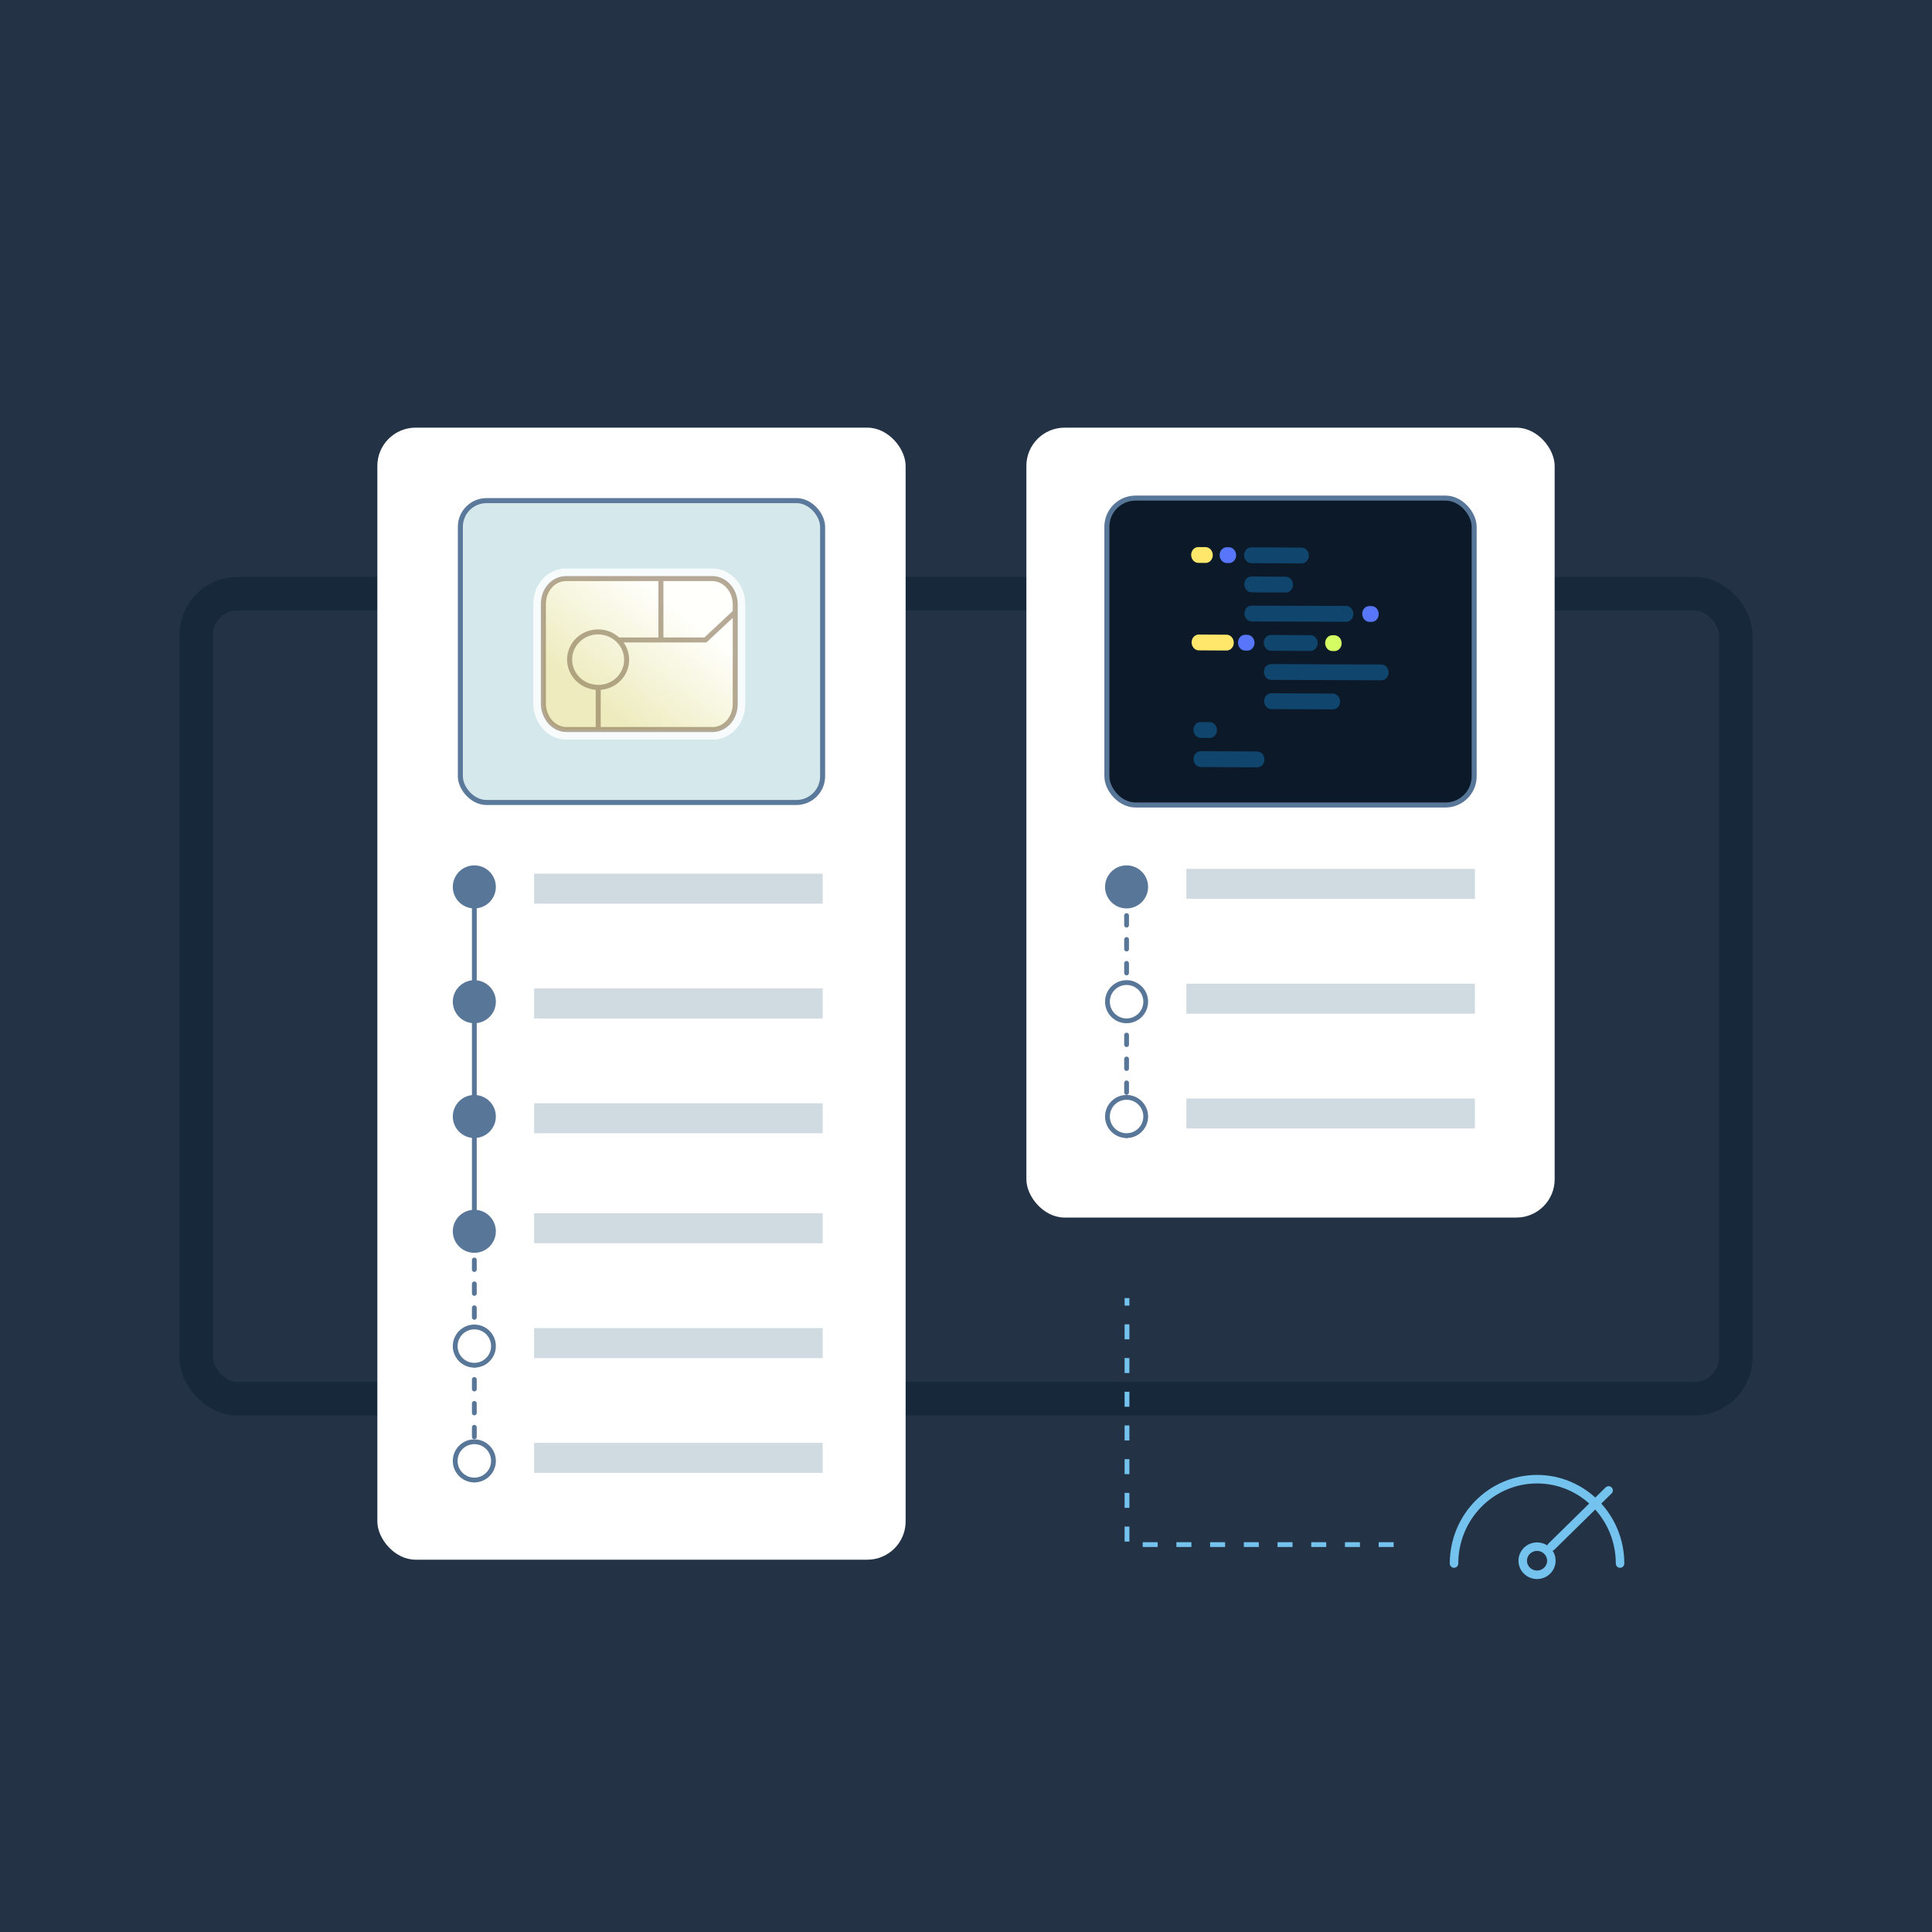 <svg width="384" height="384" viewBox="0 0 384 384" fill="none" xmlns="http://www.w3.org/2000/svg">
<rect width="384" height="384" fill="#233345"/>
<rect x="39" y="118" width="306" height="160" rx="8.192" stroke="#17283A" stroke-width="6.655"/>
<rect x="75" y="85" width="105" height="225" rx="7.606" fill="white"/>
<circle cx="94.278" cy="176.278" r="4.278" fill="#587698"/>
<circle cx="94.278" cy="199.096" r="4.278" fill="#587698"/>
<line x1="94.278" y1="175.803" x2="94.278" y2="245.206" stroke="#587698" stroke-width="0.951"/>
<line x1="94.278" y1="245.681" x2="94.278" y2="294.168" stroke="#587698" stroke-width="0.951" stroke-linecap="round" stroke-dasharray="1.9 2.85"/>
<circle cx="94.278" cy="221.913" r="4.278" fill="#587698"/>
<circle cx="94.278" cy="244.73" r="4.278" fill="#587698"/>
<circle cx="94.278" cy="267.548" r="3.803" fill="white" stroke="#587698" stroke-width="0.951"/>
<circle cx="94.278" cy="290.365" r="3.803" fill="white" stroke="#587698" stroke-width="0.951"/>
<line x1="106.162" y1="176.627" x2="163.507" y2="176.627" stroke="#CFDAE1" stroke-width="5.958"/>
<line x1="106.162" y1="199.444" x2="163.507" y2="199.444" stroke="#CFDAE1" stroke-width="5.958"/>
<line x1="106.162" y1="222.262" x2="163.507" y2="222.262" stroke="#CFDAE1" stroke-width="5.958"/>
<line x1="106.162" y1="244.128" x2="163.507" y2="244.128" stroke="#CFDAE1" stroke-width="5.958"/>
<line x1="106.162" y1="266.946" x2="163.507" y2="266.946" stroke="#CFDAE1" stroke-width="5.958"/>
<line x1="106.162" y1="289.763" x2="163.507" y2="289.763" stroke="#CFDAE1" stroke-width="5.958"/>
<rect opacity="0.98" x="91.5" y="99.5" width="72" height="60" rx="5.204" fill="#D4E8EB" stroke="#587698"/>
<path d="M112.498 114C109.346 113.995 106.991 116.773 107 120.041L107 139.852L107 139.857C107.018 143.099 109.4 145.995 112.563 146H112.565L141.638 146L141.64 145V146H141.639C144.805 146.005 147.14 143.163 147.131 139.909C147.131 139.909 147.131 139.908 147.131 139.908L147.131 120.099L147.131 120.093C147.113 116.841 144.727 114.005 141.573 114H141.572H112.498ZM112.498 114C112.498 114 112.499 114 112.499 114L112.497 115V114H112.498Z" fill="url(#paint0_linear_12063_59362)" stroke="#F8FBFC" stroke-width="2" stroke-miterlimit="10"/>
<path opacity="0.6" d="M131.361 115V127.195M122.86 127.195H140.21L146.131 121.661M118.9 136.621V145M122.858 127.195C125.09 129.34 125.119 132.833 122.924 134.997C120.728 137.161 117.14 137.176 114.908 135.031C112.677 132.886 112.647 129.393 114.843 127.229C117.038 125.065 120.627 125.05 122.858 127.195ZM112.497 115H141.572C144.071 115.004 146.115 117.285 146.131 120.099V139.911C146.139 142.732 144.139 145.004 141.64 145H112.565C110.066 144.996 108.016 142.666 108 139.852V120.04C107.992 117.219 109.998 114.996 112.497 115Z" stroke="#867152" stroke-miterlimit="10"/>
<rect x="204" y="85" width="105" height="157" rx="7.606" fill="white"/>
<line x1="235.8" y1="175.676" x2="293.144" y2="175.676" stroke="#CFDAE1" stroke-width="5.958"/>
<line x1="235.8" y1="198.494" x2="293.144" y2="198.494" stroke="#CFDAE1" stroke-width="5.958"/>
<line x1="235.8" y1="221.311" x2="293.144" y2="221.311" stroke="#CFDAE1" stroke-width="5.958"/>
<line x1="223.916" y1="177.229" x2="223.916" y2="225.716" stroke="#587698" stroke-width="0.951" stroke-linecap="round" stroke-dasharray="1.9 2.85"/>
<circle cx="223.916" cy="176.278" r="4.278" fill="#587698"/>
<circle cx="223.916" cy="199.096" r="3.803" fill="white" stroke="#587698" stroke-width="0.951"/>
<circle cx="223.916" cy="221.913" r="3.803" fill="white" stroke="#587698" stroke-width="0.951"/>
<rect x="220" y="99" width="73" height="61" rx="5.7" fill="#0B1928" stroke="#587698" stroke-miterlimit="10"/>
<path d="M277 307L224 307L224 258" stroke="#74C3EF" stroke-width="0.951" stroke-dasharray="2.98 3.72"/>
<path d="M289 310.765C289 301.506 296.387 294 305.5 294C314.613 294 322 301.506 322 310.765M319.724 296.235L308.345 307.412M308.345 310.206C308.345 311.749 307.071 313 305.5 313C303.929 313 302.655 311.749 302.655 310.206C302.655 308.663 303.929 307.412 305.5 307.412C307.071 307.412 308.345 308.663 308.345 310.206Z" stroke="#74C3EF" stroke-width="1.69" stroke-linecap="round" stroke-linejoin="round"/>
<path d="M239.64 111.888L238.182 111.879C237.398 111.877 236.759 111.169 236.748 110.3C236.745 109.432 237.378 108.733 238.163 108.735L239.62 108.743C240.405 108.745 241.044 109.453 241.054 110.323C241.057 111.191 240.424 111.89 239.64 111.888Z" fill="#FFE76B"/>
<path d="M244.28 111.913L243.839 111.912C243.055 111.91 242.416 111.202 242.406 110.332C242.402 109.464 243.035 108.765 243.82 108.767L244.26 108.769C245.045 108.771 245.684 109.479 245.694 110.348C245.697 111.216 245.064 111.915 244.28 111.913Z" fill="#5876FA"/>
<path d="M258.732 111.985L248.712 111.933C247.928 111.931 247.289 111.223 247.279 110.353C247.275 109.485 247.908 108.786 248.693 108.788L258.713 108.841C259.497 108.843 260.136 109.551 260.146 110.42C260.149 111.288 259.517 111.987 258.732 111.985Z" fill="#10466D"/>
<path d="M255.586 117.77L248.746 117.729C247.961 117.727 247.322 117.019 247.312 116.149C247.309 115.281 247.942 114.583 248.726 114.585L255.566 114.626C256.351 114.628 256.99 115.336 257 116.205C257.003 117.073 256.37 117.772 255.586 117.77Z" fill="#10466D"/>
<path d="M267.586 123.58L248.771 123.522C247.986 123.52 247.348 122.812 247.337 121.943C247.334 121.075 247.967 120.376 248.751 120.378L267.566 120.436C268.351 120.438 268.99 121.146 269 122.015C269.003 122.883 268.37 123.582 267.586 123.58Z" fill="#10466D"/>
<path d="M272.623 123.606L272.182 123.605C271.398 123.603 270.759 122.895 270.748 122.025C270.745 121.157 271.378 120.459 272.163 120.461L272.603 120.462C273.388 120.464 274.026 121.172 274.037 122.042C274.04 122.91 273.407 123.608 272.623 123.606Z" fill="#5876FA"/>
<path d="M243.81 129.295L238.273 129.267C237.488 129.265 236.85 128.557 236.839 127.687C236.836 126.819 237.469 126.12 238.253 126.122L243.791 126.151C244.575 126.153 245.214 126.861 245.224 127.731C245.228 128.599 244.595 129.297 243.81 129.295Z" fill="#FFE76B"/>
<path d="M247.932 129.317L247.492 129.316C246.707 129.314 246.068 128.606 246.058 127.736C246.055 126.868 246.688 126.169 247.472 126.171L247.913 126.173C248.697 126.174 249.336 126.882 249.346 127.752C249.349 128.62 248.717 129.319 247.932 129.317Z" fill="#5876FA"/>
<path d="M260.484 129.381L252.617 129.341C251.832 129.339 251.193 128.631 251.183 127.761C251.18 126.893 251.813 126.195 252.597 126.196L260.464 126.237C261.249 126.239 261.887 126.947 261.898 127.817C261.901 128.685 261.268 129.383 260.484 129.381Z" fill="#10466D"/>
<path d="M265.254 129.408L264.814 129.406C264.029 129.405 263.391 128.697 263.38 127.827C263.377 126.959 264.01 126.26 264.794 126.262L265.235 126.263C266.019 126.265 266.658 126.973 266.668 127.843C266.672 128.711 266.039 129.41 265.254 129.408Z" fill="#D4FC63"/>
<path d="M274.586 135.218L252.645 135.133C251.86 135.131 251.221 134.423 251.211 133.553C251.208 132.685 251.841 131.987 252.625 131.988L274.567 132.074C275.352 132.076 275.99 132.784 276.001 133.653C276.004 134.521 275.371 135.22 274.586 135.218Z" fill="#10466D"/>
<path d="M264.936 140.996L252.681 140.935C251.897 140.933 251.258 140.225 251.247 139.355C251.244 138.487 251.877 137.788 252.662 137.79L264.917 137.851C265.701 137.853 266.34 138.561 266.35 139.431C266.354 140.299 265.721 140.998 264.936 140.996Z" fill="#10466D"/>
<path d="M240.469 146.666L238.624 146.654C237.84 146.652 237.201 145.944 237.191 145.075C237.188 144.207 237.82 143.508 238.605 143.51L240.449 143.521C241.234 143.523 241.872 144.231 241.883 145.101C241.886 145.969 241.253 146.667 240.469 146.666Z" fill="#10466D"/>
<path d="M249.908 152.511L238.657 152.453C237.872 152.451 237.233 151.743 237.223 150.874C237.22 150.006 237.853 149.307 238.637 149.309L249.889 149.366C250.673 149.368 251.312 150.076 251.323 150.946C251.326 151.814 250.693 152.513 249.908 152.511Z" fill="#10466D"/>
<defs>
<linearGradient id="paint0_linear_12063_59362" x1="136.761" y1="122.372" x2="121.933" y2="141.218" gradientUnits="userSpaceOnUse">
<stop stop-color="#FFFFFC"/>
<stop offset="1" stop-color="#EEECBF"/>
</linearGradient>
</defs>
</svg>
